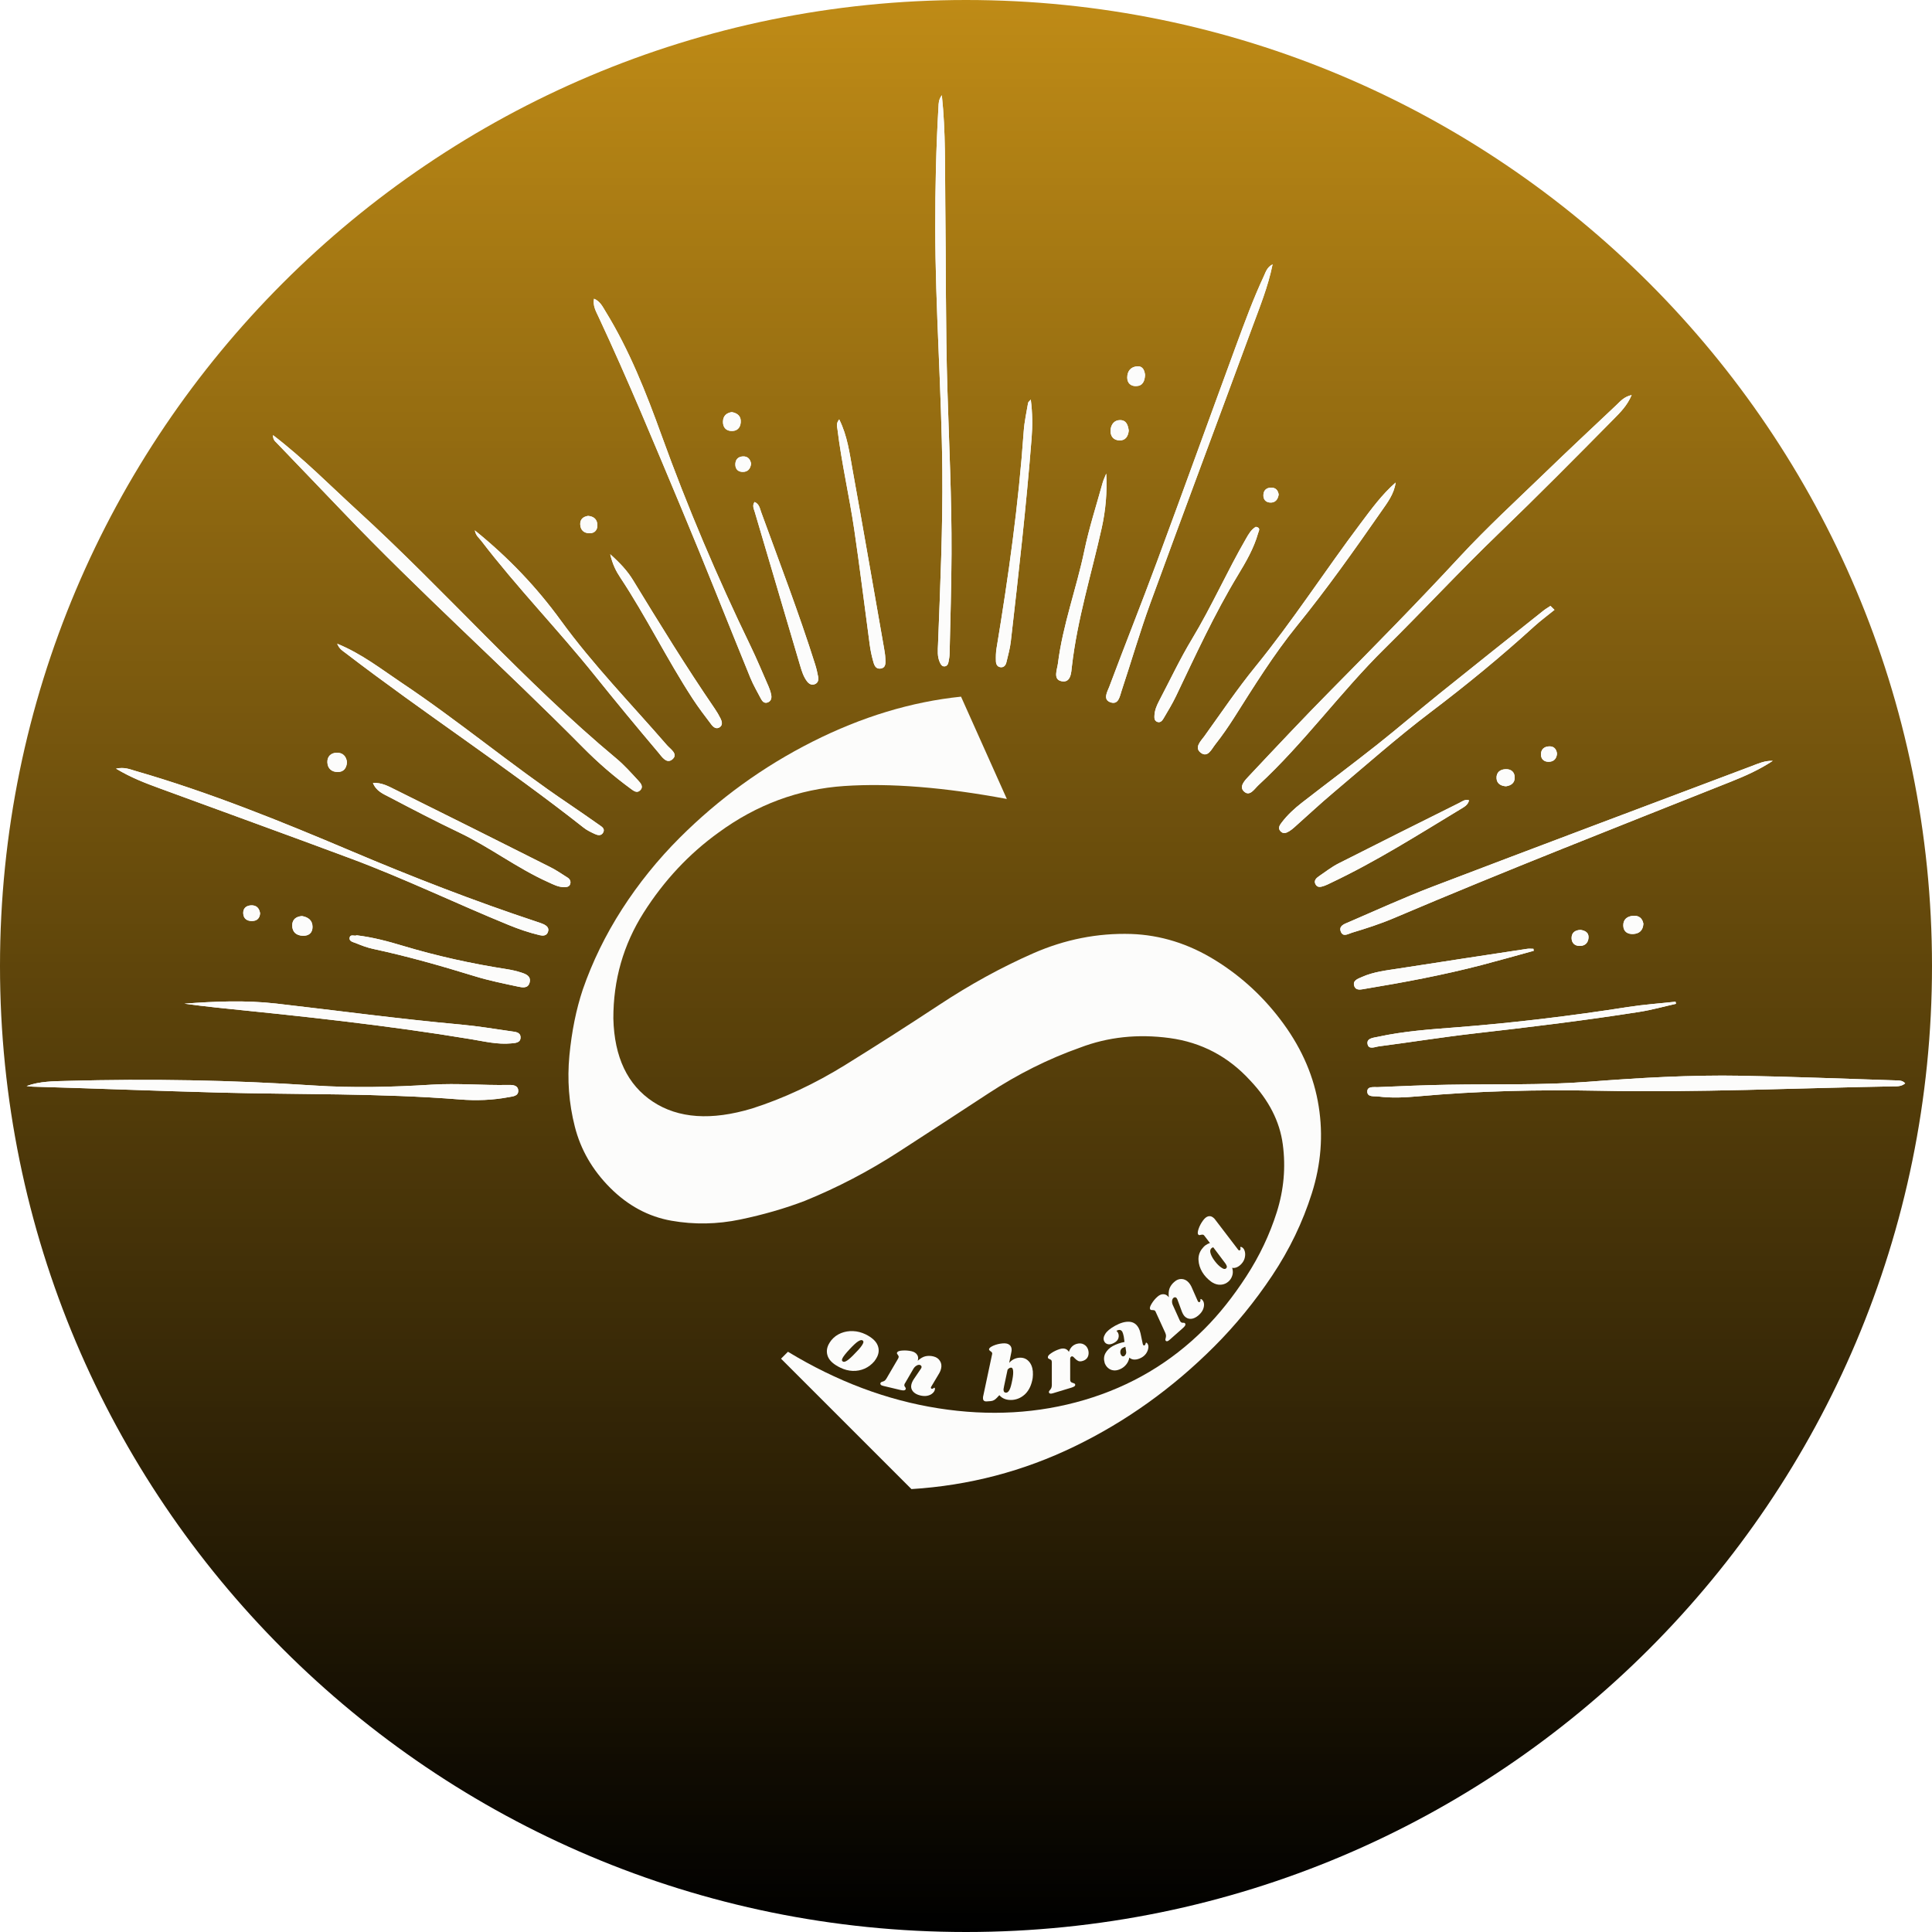 <svg xmlns="http://www.w3.org/2000/svg" xmlns:xlink="http://www.w3.org/1999/xlink" width="500" viewBox="0 0 375 375" height="500" preserveAspectRatio="xMidYMid meet"><defs><clipPath id="04aadcfd98"><path d="M 187.5 0 C 83.945 0 0 83.945 0 187.5 C 0 291.055 83.945 375 187.5 375 C 291.055 375 375 291.055 375 187.5 C 375 83.945 291.055 0 187.5 0 Z M 187.5 0 "></path></clipPath><clipPath id="43543443ad"><path d="M 187.5 0 C 83.945 0 0 83.945 0 187.5 C 0 291.055 83.945 375 187.5 375 C 291.055 375 375 291.055 375 187.5 C 375 83.945 291.055 0 187.5 0 Z M 187.5 0 "></path></clipPath><linearGradient x1="128" gradientTransform="matrix(1.465,0,0,1.465,0,0)" y1="256" x2="128" gradientUnits="userSpaceOnUse" y2="0" id="39cb42309a"><stop style="stop-color:#000000;stop-opacity:1;" offset="0"></stop><stop style="stop-color:#010100;stop-opacity:1;" offset="0.004"></stop><stop style="stop-color:#010100;stop-opacity:1;" offset="0.008"></stop><stop style="stop-color:#020200;stop-opacity:1;" offset="0.012"></stop><stop style="stop-color:#030200;stop-opacity:1;" offset="0.016"></stop><stop style="stop-color:#040300;stop-opacity:1;" offset="0.02"></stop><stop style="stop-color:#040301;stop-opacity:1;" offset="0.023"></stop><stop style="stop-color:#050401;stop-opacity:1;" offset="0.027"></stop><stop style="stop-color:#060401;stop-opacity:1;" offset="0.031"></stop><stop style="stop-color:#070501;stop-opacity:1;" offset="0.035"></stop><stop style="stop-color:#070501;stop-opacity:1;" offset="0.039"></stop><stop style="stop-color:#080601;stop-opacity:1;" offset="0.043"></stop><stop style="stop-color:#090701;stop-opacity:1;" offset="0.047"></stop><stop style="stop-color:#0a0701;stop-opacity:1;" offset="0.051"></stop><stop style="stop-color:#0a0801;stop-opacity:1;" offset="0.055"></stop><stop style="stop-color:#0b0801;stop-opacity:1;" offset="0.059"></stop><stop style="stop-color:#0c0901;stop-opacity:1;" offset="0.062"></stop><stop style="stop-color:#0d0901;stop-opacity:1;" offset="0.066"></stop><stop style="stop-color:#0d0a02;stop-opacity:1;" offset="0.07"></stop><stop style="stop-color:#0e0a02;stop-opacity:1;" offset="0.074"></stop><stop style="stop-color:#0f0b02;stop-opacity:1;" offset="0.078"></stop><stop style="stop-color:#100b02;stop-opacity:1;" offset="0.082"></stop><stop style="stop-color:#100c02;stop-opacity:1;" offset="0.086"></stop><stop style="stop-color:#110c02;stop-opacity:1;" offset="0.09"></stop><stop style="stop-color:#120d02;stop-opacity:1;" offset="0.094"></stop><stop style="stop-color:#130e02;stop-opacity:1;" offset="0.098"></stop><stop style="stop-color:#130e02;stop-opacity:1;" offset="0.102"></stop><stop style="stop-color:#140f02;stop-opacity:1;" offset="0.105"></stop><stop style="stop-color:#150f02;stop-opacity:1;" offset="0.109"></stop><stop style="stop-color:#161002;stop-opacity:1;" offset="0.113"></stop><stop style="stop-color:#161003;stop-opacity:1;" offset="0.117"></stop><stop style="stop-color:#171103;stop-opacity:1;" offset="0.121"></stop><stop style="stop-color:#181103;stop-opacity:1;" offset="0.125"></stop><stop style="stop-color:#191203;stop-opacity:1;" offset="0.129"></stop><stop style="stop-color:#191203;stop-opacity:1;" offset="0.133"></stop><stop style="stop-color:#1a1303;stop-opacity:1;" offset="0.137"></stop><stop style="stop-color:#1b1403;stop-opacity:1;" offset="0.141"></stop><stop style="stop-color:#1c1403;stop-opacity:1;" offset="0.145"></stop><stop style="stop-color:#1c1503;stop-opacity:1;" offset="0.148"></stop><stop style="stop-color:#1d1503;stop-opacity:1;" offset="0.152"></stop><stop style="stop-color:#1e1603;stop-opacity:1;" offset="0.156"></stop><stop style="stop-color:#1f1604;stop-opacity:1;" offset="0.16"></stop><stop style="stop-color:#1f1704;stop-opacity:1;" offset="0.164"></stop><stop style="stop-color:#201704;stop-opacity:1;" offset="0.168"></stop><stop style="stop-color:#211804;stop-opacity:1;" offset="0.172"></stop><stop style="stop-color:#221804;stop-opacity:1;" offset="0.176"></stop><stop style="stop-color:#221904;stop-opacity:1;" offset="0.18"></stop><stop style="stop-color:#231a04;stop-opacity:1;" offset="0.184"></stop><stop style="stop-color:#241a04;stop-opacity:1;" offset="0.188"></stop><stop style="stop-color:#251b04;stop-opacity:1;" offset="0.191"></stop><stop style="stop-color:#251b04;stop-opacity:1;" offset="0.195"></stop><stop style="stop-color:#261c04;stop-opacity:1;" offset="0.199"></stop><stop style="stop-color:#271c04;stop-opacity:1;" offset="0.203"></stop><stop style="stop-color:#281d05;stop-opacity:1;" offset="0.207"></stop><stop style="stop-color:#281d05;stop-opacity:1;" offset="0.211"></stop><stop style="stop-color:#291e05;stop-opacity:1;" offset="0.215"></stop><stop style="stop-color:#2a1e05;stop-opacity:1;" offset="0.219"></stop><stop style="stop-color:#2b1f05;stop-opacity:1;" offset="0.223"></stop><stop style="stop-color:#2b1f05;stop-opacity:1;" offset="0.227"></stop><stop style="stop-color:#2c2005;stop-opacity:1;" offset="0.23"></stop><stop style="stop-color:#2d2105;stop-opacity:1;" offset="0.234"></stop><stop style="stop-color:#2e2105;stop-opacity:1;" offset="0.238"></stop><stop style="stop-color:#2e2205;stop-opacity:1;" offset="0.242"></stop><stop style="stop-color:#2f2205;stop-opacity:1;" offset="0.246"></stop><stop style="stop-color:#302305;stop-opacity:1;" offset="0.25"></stop><stop style="stop-color:#302306;stop-opacity:1;" offset="0.254"></stop><stop style="stop-color:#312406;stop-opacity:1;" offset="0.258"></stop><stop style="stop-color:#322406;stop-opacity:1;" offset="0.262"></stop><stop style="stop-color:#332506;stop-opacity:1;" offset="0.266"></stop><stop style="stop-color:#332506;stop-opacity:1;" offset="0.27"></stop><stop style="stop-color:#342606;stop-opacity:1;" offset="0.273"></stop><stop style="stop-color:#352706;stop-opacity:1;" offset="0.277"></stop><stop style="stop-color:#362706;stop-opacity:1;" offset="0.281"></stop><stop style="stop-color:#362806;stop-opacity:1;" offset="0.285"></stop><stop style="stop-color:#372806;stop-opacity:1;" offset="0.289"></stop><stop style="stop-color:#382906;stop-opacity:1;" offset="0.293"></stop><stop style="stop-color:#392907;stop-opacity:1;" offset="0.297"></stop><stop style="stop-color:#392a07;stop-opacity:1;" offset="0.301"></stop><stop style="stop-color:#3a2a07;stop-opacity:1;" offset="0.305"></stop><stop style="stop-color:#3b2b07;stop-opacity:1;" offset="0.309"></stop><stop style="stop-color:#3c2b07;stop-opacity:1;" offset="0.312"></stop><stop style="stop-color:#3c2c07;stop-opacity:1;" offset="0.316"></stop><stop style="stop-color:#3d2d07;stop-opacity:1;" offset="0.32"></stop><stop style="stop-color:#3e2d07;stop-opacity:1;" offset="0.324"></stop><stop style="stop-color:#3f2e07;stop-opacity:1;" offset="0.328"></stop><stop style="stop-color:#3f2e07;stop-opacity:1;" offset="0.332"></stop><stop style="stop-color:#402f07;stop-opacity:1;" offset="0.336"></stop><stop style="stop-color:#412f07;stop-opacity:1;" offset="0.34"></stop><stop style="stop-color:#423008;stop-opacity:1;" offset="0.344"></stop><stop style="stop-color:#423008;stop-opacity:1;" offset="0.348"></stop><stop style="stop-color:#433108;stop-opacity:1;" offset="0.352"></stop><stop style="stop-color:#443108;stop-opacity:1;" offset="0.355"></stop><stop style="stop-color:#453208;stop-opacity:1;" offset="0.359"></stop><stop style="stop-color:#453208;stop-opacity:1;" offset="0.363"></stop><stop style="stop-color:#463308;stop-opacity:1;" offset="0.367"></stop><stop style="stop-color:#473408;stop-opacity:1;" offset="0.371"></stop><stop style="stop-color:#483408;stop-opacity:1;" offset="0.375"></stop><stop style="stop-color:#483508;stop-opacity:1;" offset="0.379"></stop><stop style="stop-color:#493508;stop-opacity:1;" offset="0.383"></stop><stop style="stop-color:#4a3609;stop-opacity:1;" offset="0.387"></stop><stop style="stop-color:#4b3609;stop-opacity:1;" offset="0.391"></stop><stop style="stop-color:#4b3709;stop-opacity:1;" offset="0.395"></stop><stop style="stop-color:#4c3709;stop-opacity:1;" offset="0.398"></stop><stop style="stop-color:#4d3809;stop-opacity:1;" offset="0.402"></stop><stop style="stop-color:#4e3809;stop-opacity:1;" offset="0.406"></stop><stop style="stop-color:#4e3909;stop-opacity:1;" offset="0.41"></stop><stop style="stop-color:#4f3a09;stop-opacity:1;" offset="0.414"></stop><stop style="stop-color:#503a09;stop-opacity:1;" offset="0.418"></stop><stop style="stop-color:#513b09;stop-opacity:1;" offset="0.422"></stop><stop style="stop-color:#513b09;stop-opacity:1;" offset="0.426"></stop><stop style="stop-color:#523c09;stop-opacity:1;" offset="0.43"></stop><stop style="stop-color:#533c0a;stop-opacity:1;" offset="0.434"></stop><stop style="stop-color:#543d0a;stop-opacity:1;" offset="0.438"></stop><stop style="stop-color:#543d0a;stop-opacity:1;" offset="0.441"></stop><stop style="stop-color:#553e0a;stop-opacity:1;" offset="0.445"></stop><stop style="stop-color:#563e0a;stop-opacity:1;" offset="0.449"></stop><stop style="stop-color:#573f0a;stop-opacity:1;" offset="0.453"></stop><stop style="stop-color:#57400a;stop-opacity:1;" offset="0.457"></stop><stop style="stop-color:#58400a;stop-opacity:1;" offset="0.461"></stop><stop style="stop-color:#59410a;stop-opacity:1;" offset="0.465"></stop><stop style="stop-color:#5a410a;stop-opacity:1;" offset="0.469"></stop><stop style="stop-color:#5a420a;stop-opacity:1;" offset="0.473"></stop><stop style="stop-color:#5b420a;stop-opacity:1;" offset="0.477"></stop><stop style="stop-color:#5c430b;stop-opacity:1;" offset="0.48"></stop><stop style="stop-color:#5d430b;stop-opacity:1;" offset="0.484"></stop><stop style="stop-color:#5d440b;stop-opacity:1;" offset="0.488"></stop><stop style="stop-color:#5e440b;stop-opacity:1;" offset="0.492"></stop><stop style="stop-color:#5f450b;stop-opacity:1;" offset="0.496"></stop><stop style="stop-color:#5f450b;stop-opacity:1;" offset="0.5"></stop><stop style="stop-color:#60460b;stop-opacity:1;" offset="0.504"></stop><stop style="stop-color:#61470b;stop-opacity:1;" offset="0.508"></stop><stop style="stop-color:#62470b;stop-opacity:1;" offset="0.512"></stop><stop style="stop-color:#62480b;stop-opacity:1;" offset="0.516"></stop><stop style="stop-color:#63480b;stop-opacity:1;" offset="0.52"></stop><stop style="stop-color:#64490c;stop-opacity:1;" offset="0.523"></stop><stop style="stop-color:#65490c;stop-opacity:1;" offset="0.527"></stop><stop style="stop-color:#654a0c;stop-opacity:1;" offset="0.531"></stop><stop style="stop-color:#664a0c;stop-opacity:1;" offset="0.535"></stop><stop style="stop-color:#674b0c;stop-opacity:1;" offset="0.539"></stop><stop style="stop-color:#684b0c;stop-opacity:1;" offset="0.543"></stop><stop style="stop-color:#684c0c;stop-opacity:1;" offset="0.547"></stop><stop style="stop-color:#694d0c;stop-opacity:1;" offset="0.551"></stop><stop style="stop-color:#6a4d0c;stop-opacity:1;" offset="0.555"></stop><stop style="stop-color:#6b4e0c;stop-opacity:1;" offset="0.559"></stop><stop style="stop-color:#6b4e0c;stop-opacity:1;" offset="0.562"></stop><stop style="stop-color:#6c4f0c;stop-opacity:1;" offset="0.566"></stop><stop style="stop-color:#6d4f0d;stop-opacity:1;" offset="0.57"></stop><stop style="stop-color:#6e500d;stop-opacity:1;" offset="0.574"></stop><stop style="stop-color:#6e500d;stop-opacity:1;" offset="0.578"></stop><stop style="stop-color:#6f510d;stop-opacity:1;" offset="0.582"></stop><stop style="stop-color:#70510d;stop-opacity:1;" offset="0.586"></stop><stop style="stop-color:#71520d;stop-opacity:1;" offset="0.59"></stop><stop style="stop-color:#71530d;stop-opacity:1;" offset="0.594"></stop><stop style="stop-color:#72530d;stop-opacity:1;" offset="0.598"></stop><stop style="stop-color:#73540d;stop-opacity:1;" offset="0.602"></stop><stop style="stop-color:#74540d;stop-opacity:1;" offset="0.605"></stop><stop style="stop-color:#74550d;stop-opacity:1;" offset="0.609"></stop><stop style="stop-color:#75550d;stop-opacity:1;" offset="0.613"></stop><stop style="stop-color:#76560e;stop-opacity:1;" offset="0.617"></stop><stop style="stop-color:#77560e;stop-opacity:1;" offset="0.621"></stop><stop style="stop-color:#77570e;stop-opacity:1;" offset="0.625"></stop><stop style="stop-color:#78570e;stop-opacity:1;" offset="0.629"></stop><stop style="stop-color:#79580e;stop-opacity:1;" offset="0.633"></stop><stop style="stop-color:#7a590e;stop-opacity:1;" offset="0.637"></stop><stop style="stop-color:#7a590e;stop-opacity:1;" offset="0.641"></stop><stop style="stop-color:#7b5a0e;stop-opacity:1;" offset="0.645"></stop><stop style="stop-color:#7c5a0e;stop-opacity:1;" offset="0.648"></stop><stop style="stop-color:#7d5b0e;stop-opacity:1;" offset="0.652"></stop><stop style="stop-color:#7d5b0e;stop-opacity:1;" offset="0.656"></stop><stop style="stop-color:#7e5c0f;stop-opacity:1;" offset="0.66"></stop><stop style="stop-color:#7f5c0f;stop-opacity:1;" offset="0.664"></stop><stop style="stop-color:#805d0f;stop-opacity:1;" offset="0.668"></stop><stop style="stop-color:#805d0f;stop-opacity:1;" offset="0.672"></stop><stop style="stop-color:#815e0f;stop-opacity:1;" offset="0.676"></stop><stop style="stop-color:#825e0f;stop-opacity:1;" offset="0.68"></stop><stop style="stop-color:#835f0f;stop-opacity:1;" offset="0.684"></stop><stop style="stop-color:#83600f;stop-opacity:1;" offset="0.688"></stop><stop style="stop-color:#84600f;stop-opacity:1;" offset="0.691"></stop><stop style="stop-color:#85610f;stop-opacity:1;" offset="0.695"></stop><stop style="stop-color:#86610f;stop-opacity:1;" offset="0.699"></stop><stop style="stop-color:#86620f;stop-opacity:1;" offset="0.703"></stop><stop style="stop-color:#876210;stop-opacity:1;" offset="0.707"></stop><stop style="stop-color:#886310;stop-opacity:1;" offset="0.711"></stop><stop style="stop-color:#896310;stop-opacity:1;" offset="0.715"></stop><stop style="stop-color:#896410;stop-opacity:1;" offset="0.719"></stop><stop style="stop-color:#8a6410;stop-opacity:1;" offset="0.723"></stop><stop style="stop-color:#8b6510;stop-opacity:1;" offset="0.727"></stop><stop style="stop-color:#8c6610;stop-opacity:1;" offset="0.73"></stop><stop style="stop-color:#8c6610;stop-opacity:1;" offset="0.734"></stop><stop style="stop-color:#8d6710;stop-opacity:1;" offset="0.738"></stop><stop style="stop-color:#8e6710;stop-opacity:1;" offset="0.742"></stop><stop style="stop-color:#8e6810;stop-opacity:1;" offset="0.746"></stop><stop style="stop-color:#8f6811;stop-opacity:1;" offset="0.75"></stop><stop style="stop-color:#906911;stop-opacity:1;" offset="0.754"></stop><stop style="stop-color:#916911;stop-opacity:1;" offset="0.758"></stop><stop style="stop-color:#916a11;stop-opacity:1;" offset="0.762"></stop><stop style="stop-color:#926a11;stop-opacity:1;" offset="0.766"></stop><stop style="stop-color:#936b11;stop-opacity:1;" offset="0.77"></stop><stop style="stop-color:#946c11;stop-opacity:1;" offset="0.773"></stop><stop style="stop-color:#946c11;stop-opacity:1;" offset="0.777"></stop><stop style="stop-color:#956d11;stop-opacity:1;" offset="0.781"></stop><stop style="stop-color:#966d11;stop-opacity:1;" offset="0.785"></stop><stop style="stop-color:#976e11;stop-opacity:1;" offset="0.789"></stop><stop style="stop-color:#976e11;stop-opacity:1;" offset="0.793"></stop><stop style="stop-color:#986f12;stop-opacity:1;" offset="0.797"></stop><stop style="stop-color:#996f12;stop-opacity:1;" offset="0.801"></stop><stop style="stop-color:#9a7012;stop-opacity:1;" offset="0.805"></stop><stop style="stop-color:#9a7012;stop-opacity:1;" offset="0.809"></stop><stop style="stop-color:#9b7112;stop-opacity:1;" offset="0.812"></stop><stop style="stop-color:#9c7112;stop-opacity:1;" offset="0.816"></stop><stop style="stop-color:#9d7212;stop-opacity:1;" offset="0.82"></stop><stop style="stop-color:#9d7312;stop-opacity:1;" offset="0.824"></stop><stop style="stop-color:#9e7312;stop-opacity:1;" offset="0.828"></stop><stop style="stop-color:#9f7412;stop-opacity:1;" offset="0.832"></stop><stop style="stop-color:#a07412;stop-opacity:1;" offset="0.836"></stop><stop style="stop-color:#a07512;stop-opacity:1;" offset="0.84"></stop><stop style="stop-color:#a17513;stop-opacity:1;" offset="0.844"></stop><stop style="stop-color:#a27613;stop-opacity:1;" offset="0.848"></stop><stop style="stop-color:#a37613;stop-opacity:1;" offset="0.852"></stop><stop style="stop-color:#a37713;stop-opacity:1;" offset="0.855"></stop><stop style="stop-color:#a47713;stop-opacity:1;" offset="0.859"></stop><stop style="stop-color:#a57813;stop-opacity:1;" offset="0.863"></stop><stop style="stop-color:#a67913;stop-opacity:1;" offset="0.867"></stop><stop style="stop-color:#a67913;stop-opacity:1;" offset="0.871"></stop><stop style="stop-color:#a77a13;stop-opacity:1;" offset="0.875"></stop><stop style="stop-color:#a87a13;stop-opacity:1;" offset="0.879"></stop><stop style="stop-color:#a97b13;stop-opacity:1;" offset="0.883"></stop><stop style="stop-color:#a97b14;stop-opacity:1;" offset="0.887"></stop><stop style="stop-color:#aa7c14;stop-opacity:1;" offset="0.891"></stop><stop style="stop-color:#ab7c14;stop-opacity:1;" offset="0.895"></stop><stop style="stop-color:#ac7d14;stop-opacity:1;" offset="0.898"></stop><stop style="stop-color:#ac7d14;stop-opacity:1;" offset="0.902"></stop><stop style="stop-color:#ad7e14;stop-opacity:1;" offset="0.906"></stop><stop style="stop-color:#ae7f14;stop-opacity:1;" offset="0.91"></stop><stop style="stop-color:#af7f14;stop-opacity:1;" offset="0.914"></stop><stop style="stop-color:#af8014;stop-opacity:1;" offset="0.918"></stop><stop style="stop-color:#b08014;stop-opacity:1;" offset="0.922"></stop><stop style="stop-color:#b18114;stop-opacity:1;" offset="0.926"></stop><stop style="stop-color:#b28114;stop-opacity:1;" offset="0.93"></stop><stop style="stop-color:#b28215;stop-opacity:1;" offset="0.934"></stop><stop style="stop-color:#b38215;stop-opacity:1;" offset="0.938"></stop><stop style="stop-color:#b48315;stop-opacity:1;" offset="0.941"></stop><stop style="stop-color:#b58315;stop-opacity:1;" offset="0.945"></stop><stop style="stop-color:#b58415;stop-opacity:1;" offset="0.949"></stop><stop style="stop-color:#b68415;stop-opacity:1;" offset="0.953"></stop><stop style="stop-color:#b78515;stop-opacity:1;" offset="0.957"></stop><stop style="stop-color:#b88615;stop-opacity:1;" offset="0.961"></stop><stop style="stop-color:#b88615;stop-opacity:1;" offset="0.965"></stop><stop style="stop-color:#b98715;stop-opacity:1;" offset="0.969"></stop><stop style="stop-color:#ba8715;stop-opacity:1;" offset="0.973"></stop><stop style="stop-color:#bb8815;stop-opacity:1;" offset="0.977"></stop><stop style="stop-color:#bb8816;stop-opacity:1;" offset="0.98"></stop><stop style="stop-color:#bc8916;stop-opacity:1;" offset="0.984"></stop><stop style="stop-color:#bd8916;stop-opacity:1;" offset="0.988"></stop><stop style="stop-color:#bd8a16;stop-opacity:1;" offset="0.992"></stop><stop style="stop-color:#be8a16;stop-opacity:1;" offset="0.996"></stop><stop style="stop-color:#bf8b16;stop-opacity:1;" offset="1"></stop></linearGradient><clipPath id="1bbe9b8dc0"><rect x="0" width="375" y="0" height="375"></rect></clipPath><clipPath id="75f2159254"><path d="M 5 18.48 L 370 18.48 L 370 213.48 L 5 213.48 Z M 5 18.48 "></path></clipPath><clipPath id="be595aac12"><rect x="0" width="236" y="0" height="236"></rect></clipPath><clipPath id="6c2f2e3cac"><rect x="0" width="102" y="0" height="61"></rect></clipPath></defs><g id="d347512549"><g clip-rule="nonzero" clip-path="url(#04aadcfd98)"><g transform="matrix(1,0,0,1,0,0)"><g clip-path="url(#1bbe9b8dc0)"><g clip-rule="nonzero" clip-path="url(#43543443ad)"><rect x="0" width="375" height="375" y="0" style="fill:url(#39cb42309a);stroke:none;"></rect></g></g></g></g><g clip-rule="nonzero" clip-path="url(#75f2159254)"><path style=" stroke:none;fill-rule:nonzero;fill:#fcfcfb;fill-opacity:1;" d="M 316.703 76.676 C 315.84 78.719 314.512 80.035 313.234 81.328 C 305.887 88.77 298.535 96.203 291 103.457 C 283.418 110.75 276.266 118.488 268.773 125.875 C 260.191 134.34 253.141 144.207 244.27 152.395 C 243.469 153.137 242.586 154.684 241.457 153.625 C 240.418 152.656 241.672 151.422 242.414 150.633 C 247.691 145.02 252.965 139.395 258.383 133.918 C 266.805 125.406 275.188 116.875 283.324 108.086 C 288.598 102.391 294.34 97.121 299.926 91.719 C 304.473 87.32 309.098 83 313.703 78.656 C 314.492 77.914 315.191 77.016 316.703 76.676 Z M 53.711 85.977 C 57.902 90.355 62.113 94.711 66.297 99.094 C 81.422 114.945 97.781 129.539 113.184 145.109 C 116.031 147.992 119.113 150.664 122.395 153.07 C 122.93 153.461 123.598 154.039 124.238 153.418 C 125 152.684 124.316 151.969 123.84 151.453 C 122.484 149.988 121.145 148.48 119.621 147.211 C 101.75 132.328 86.496 114.715 69.359 99.066 C 64.027 94.199 58.969 89.031 52.992 84.457 C 52.969 85.367 53.398 85.652 53.711 85.977 Z M 368.164 209.707 C 358.121 209.395 348.082 208.984 338.039 208.801 C 328.125 208.621 318.227 209.203 308.34 209.965 C 299.273 210.664 290.176 210.383 281.094 210.543 C 276.551 210.621 272.012 210.812 267.473 211.008 C 266.711 211.039 265.441 210.805 265.391 211.789 C 265.324 213.027 266.742 212.727 267.496 212.824 C 270.094 213.164 272.723 213.023 275.328 212.789 C 286.992 211.738 298.672 211.48 310.387 211.711 C 329.387 212.09 348.375 211.203 367.367 210.863 C 368.176 210.852 369.031 210.93 369.797 210.277 C 369.273 209.707 368.707 209.727 368.164 209.707 Z M 182.156 20.723 C 181.699 28.562 181.52 36.406 181.531 44.258 C 181.551 59.953 182.758 75.613 182.902 91.309 C 183.004 102.535 182.504 113.742 182.074 124.957 C 182.027 126.188 181.883 127.441 182.445 128.617 C 182.629 129.004 182.844 129.371 183.328 129.344 C 183.82 129.312 184.02 128.914 184.102 128.504 C 184.215 127.969 184.305 127.418 184.316 126.871 C 184.457 120.406 184.664 113.941 184.691 107.477 C 184.738 96.805 184.211 86.145 183.887 75.48 C 183.523 63.516 183.633 51.539 183.48 39.57 C 183.395 32.625 183.578 25.668 182.812 18.48 C 182.172 19.348 182.195 20.043 182.156 20.723 Z M 339.891 148.734 C 319.285 156.5 298.668 164.234 278.094 172.086 C 272.566 174.195 267.18 176.664 261.742 179.004 C 260.965 179.336 259.801 179.691 260.254 180.84 C 260.688 181.945 261.684 181.258 262.414 181.039 C 265.18 180.207 267.93 179.324 270.598 178.188 C 292.258 168.977 314.18 160.402 336.043 151.695 C 338.832 150.586 341.57 149.352 344.086 147.684 C 342.535 147.609 341.227 148.23 339.891 148.734 Z M 6.332 210.918 C 18.371 211.258 30.41 211.746 42.445 212.066 C 58.059 212.484 73.691 212.164 89.285 213.406 C 92.445 213.66 95.625 213.547 98.754 212.953 C 99.516 212.805 100.633 212.777 100.59 211.684 C 100.547 210.594 99.434 210.57 98.668 210.586 C 93.711 210.688 88.762 210.219 83.805 210.531 C 76.172 211.008 68.516 211.191 60.898 210.691 C 44.945 209.637 28.988 209.359 13.016 209.801 C 10.398 209.871 7.727 209.859 5.164 210.797 C 5.551 210.84 5.941 210.906 6.332 210.918 Z M 116.188 61.527 C 121.93 73.812 127.098 86.348 132.336 98.852 C 136.883 109.703 141.188 120.656 145.637 131.547 C 146.207 132.945 146.977 134.262 147.68 135.598 C 147.941 136.098 148.32 136.578 148.973 136.355 C 149.68 136.113 149.82 135.484 149.684 134.828 C 149.574 134.293 149.402 133.762 149.184 133.262 C 148.023 130.613 146.918 127.941 145.66 125.34 C 139.207 112.016 133.434 98.41 128.398 84.48 C 125.406 76.195 122.176 67.992 117.531 60.441 C 116.969 59.527 116.5 58.492 115.297 57.977 C 115.031 59.359 115.684 60.445 116.188 61.527 Z M 31.027 153.031 C 43.426 157.594 55.855 162.074 68.23 166.695 C 78.551 170.547 88.48 175.348 98.672 179.516 C 100.652 180.328 102.664 181.023 104.742 181.516 C 105.371 181.664 106.055 181.66 106.336 180.949 C 106.668 180.121 106.113 179.668 105.438 179.363 C 105.062 179.191 104.664 179.066 104.273 178.938 C 92.051 174.891 80.07 170.23 68.211 165.207 C 54.461 159.383 40.621 153.766 26.242 149.621 C 25.195 149.32 24.176 148.844 22.516 149.191 C 25.512 150.988 28.27 152.02 31.027 153.031 Z M 245.324 53.566 C 243.285 57.934 241.625 62.457 239.961 66.977 C 234.809 80.984 229.754 95.031 224.566 109.023 C 221.555 117.152 218.336 125.199 215.301 133.316 C 214.945 134.254 213.969 135.824 215.605 136.34 C 217.129 136.82 217.355 135.117 217.703 134.082 C 219.594 128.402 221.25 122.641 223.301 117.023 C 229.809 99.191 236.484 81.414 243.039 63.598 C 244.5 59.621 246.125 55.68 247.012 51.305 C 245.918 51.883 245.691 52.777 245.324 53.566 Z M 264.078 101.609 C 257.168 110.793 250.938 120.477 243.672 129.398 C 240.148 133.73 237.031 138.355 233.777 142.883 C 233.121 143.793 231.742 145.078 233.043 146.09 C 234.43 147.164 235.168 145.402 235.863 144.523 C 237.18 142.852 238.402 141.09 239.543 139.293 C 243.414 133.188 247.227 127.027 251.785 121.41 C 257.562 114.293 262.848 106.824 268.074 99.312 C 269.266 97.598 270.598 95.902 270.895 93.656 C 268.219 95.988 266.172 98.828 264.078 101.609 Z M 41.941 195.559 C 58.492 197.234 75.035 198.984 91.457 201.715 C 94.016 202.141 96.594 202.773 99.227 202.52 C 99.973 202.449 101.098 202.445 101.035 201.285 C 100.988 200.328 100.008 200.289 99.285 200.184 C 96.02 199.715 92.758 199.168 89.473 198.867 C 77.492 197.785 65.57 196.16 53.621 194.793 C 47.664 194.113 41.727 194.359 35.785 194.809 C 37.855 195.082 39.898 195.352 41.941 195.559 Z M 300.945 117.605 C 300.492 117.906 300.016 118.18 299.59 118.516 C 292.859 123.879 286.117 129.227 279.414 134.625 C 275.34 137.906 271.371 141.32 267.27 144.566 C 262.461 148.371 257.547 152.035 252.711 155.793 C 251.242 156.934 249.867 158.199 248.742 159.695 C 248.355 160.207 247.996 160.762 248.555 161.355 C 249.094 161.926 249.699 161.668 250.246 161.336 C 250.598 161.121 250.922 160.859 251.227 160.586 C 253.75 158.344 256.211 156.035 258.793 153.863 C 265.059 148.586 271.203 143.137 277.727 138.195 C 284.656 132.949 291.348 127.453 297.766 121.609 C 299.023 120.465 300.402 119.453 301.727 118.375 C 301.465 118.121 301.207 117.863 300.945 117.605 Z M 67.062 126.742 C 82.23 138.375 98.273 148.816 113.293 160.656 C 113.93 161.16 114.691 161.523 115.434 161.867 C 116.004 162.133 116.699 162.297 117.074 161.594 C 117.473 160.852 116.836 160.484 116.328 160.129 C 114.352 158.754 112.387 157.363 110.391 156.02 C 99.32 148.562 89.078 139.961 77.98 132.543 C 74.008 129.887 70.23 126.898 65.449 124.941 C 65.887 126.012 66.531 126.332 67.062 126.742 Z M 93.383 104.93 C 100.32 114.004 108.301 122.203 115.445 131.105 C 119.492 136.148 123.613 141.133 127.785 146.066 C 128.445 146.848 129.41 148.422 130.574 147.328 C 131.648 146.316 130.113 145.395 129.465 144.648 C 122.527 136.641 115.102 129.031 108.871 120.457 C 104.133 113.938 98.691 108.223 92.16 102.941 C 92.375 104.027 92.984 104.406 93.383 104.93 Z M 199.551 78.199 C 199.246 80.031 198.832 81.855 198.703 83.699 C 197.715 97.848 195.746 111.867 193.426 125.848 C 193.289 126.656 193.281 127.492 193.305 128.312 C 193.316 128.875 193.539 129.438 194.215 129.508 C 194.887 129.578 195.215 129.09 195.348 128.531 C 195.664 127.191 196.047 125.859 196.199 124.5 C 197.703 111.383 199.195 98.262 200.23 85.098 C 200.422 82.68 200.418 80.242 200.074 77.555 C 199.766 77.926 199.574 78.051 199.551 78.199 Z M 162.547 83.293 C 163.34 89.848 164.848 96.281 165.809 102.805 C 166.902 110.215 167.801 117.652 168.805 125.074 C 168.945 126.094 169.141 127.113 169.414 128.102 C 169.629 128.867 169.812 129.898 170.902 129.766 C 172.035 129.625 171.871 128.594 171.844 127.789 C 171.824 127.109 171.699 126.426 171.582 125.75 C 169.562 114.246 167.574 102.738 165.492 91.242 C 164.898 87.98 164.5 84.633 162.891 81.402 C 162.238 82.223 162.484 82.77 162.547 83.293 Z M 75.672 154.766 C 80.113 157.102 84.566 159.418 89.094 161.578 C 95.062 164.426 100.34 168.496 106.379 171.211 C 107.379 171.664 108.355 172.203 109.5 172.191 C 109.984 172.184 110.508 172.152 110.68 171.578 C 110.836 171.059 110.605 170.621 110.164 170.34 C 109.059 169.645 107.98 168.895 106.816 168.312 C 96.809 163.277 86.793 158.258 76.754 153.289 C 75.445 152.645 74.105 151.867 72.387 151.965 C 73.027 153.594 74.453 154.125 75.672 154.766 Z M 214.008 93.746 C 212.797 98.117 211.395 102.453 210.469 106.891 C 208.938 114.23 206.277 121.309 205.344 128.777 C 205.195 129.969 204.363 131.836 205.98 132.211 C 207.883 132.648 207.922 130.508 208.059 129.312 C 209.109 120.176 211.852 111.418 213.84 102.492 C 214.602 99.051 214.918 95.543 214.723 91.922 C 214.48 92.531 214.18 93.121 214.008 93.746 Z M 325.223 194.43 C 322.156 194.766 319.066 194.977 316.023 195.453 C 304.934 197.191 293.809 198.539 282.617 199.406 C 277.543 199.797 272.453 200.156 267.461 201.242 C 266.629 201.426 265.293 201.496 265.426 202.555 C 265.586 203.836 266.891 203.191 267.66 203.094 C 273.871 202.289 280.055 201.293 286.277 200.582 C 296.941 199.367 307.594 198.078 318.195 196.41 C 320.59 196.035 322.938 195.371 325.309 194.84 C 325.281 194.703 325.254 194.566 325.223 194.43 Z M 241.836 104.578 C 238.152 110.945 235.188 117.695 231.379 124.008 C 229.039 127.887 227.102 132.008 224.992 136.027 C 224.547 136.883 224.156 137.77 224.086 138.75 C 224.051 139.297 224.004 139.918 224.672 140.133 C 225.238 140.316 225.594 139.875 225.832 139.469 C 226.668 138.047 227.535 136.637 228.246 135.152 C 232.043 127.215 235.699 119.211 240.266 111.66 C 241.82 109.09 243.367 106.453 244.195 103.504 C 244.32 103.055 244.781 102.43 243.758 102.254 C 242.844 102.777 242.348 103.691 241.836 104.578 Z M 146.5 99.375 C 149.43 109.324 152.363 119.273 155.312 129.215 C 155.625 130.262 155.949 131.324 156.621 132.223 C 157.027 132.766 157.566 133.074 158.23 132.766 C 158.812 132.492 158.906 131.906 158.801 131.348 C 158.648 130.539 158.465 129.73 158.215 128.949 C 155.07 118.988 151.324 109.242 147.754 99.434 C 147.488 98.711 147.379 97.812 146.457 97.434 C 145.969 98.125 146.316 98.758 146.5 99.375 Z M 120.371 112.059 C 125.43 119.695 129.445 127.953 134.449 135.625 C 135.574 137.352 136.832 138.992 138.078 140.637 C 138.453 141.133 139.02 141.598 139.676 141.168 C 140.312 140.75 140.152 140.062 139.871 139.488 C 139.539 138.812 139.148 138.156 138.723 137.535 C 133.16 129.41 128.016 121.027 122.887 112.629 C 121.801 110.848 120.434 109.355 118.441 107.574 C 118.918 109.598 119.586 110.875 120.371 112.059 Z M 67.879 181.938 C 67.672 182.738 68.574 182.855 69.082 183.066 C 70.16 183.512 71.266 183.934 72.402 184.176 C 79.07 185.605 85.617 187.473 92.133 189.477 C 94.887 190.328 97.734 190.898 100.559 191.504 C 101.383 191.68 102.5 191.906 102.801 190.699 C 103.113 189.43 102.047 189.051 101.125 188.754 C 100.211 188.461 99.262 188.25 98.312 188.102 C 91.504 187.047 84.793 185.559 78.191 183.578 C 75.293 182.707 72.367 181.918 69.23 181.543 C 68.859 181.781 68.055 181.258 67.879 181.938 Z M 297.637 184.16 C 297.227 184.16 296.812 184.105 296.414 184.168 C 288.117 185.426 279.82 186.684 271.531 187.977 C 269.086 188.359 266.605 188.617 264.316 189.648 C 263.594 189.973 262.535 190.289 262.844 191.328 C 263.152 192.375 264.215 192.051 264.988 191.926 C 272.594 190.668 280.164 189.25 287.629 187.305 C 290.996 186.426 294.344 185.473 297.699 184.551 C 297.68 184.422 297.656 184.289 297.637 184.16 Z M 283.211 155.859 C 275.406 159.75 267.598 163.637 259.82 167.586 C 258.484 168.262 257.277 169.211 256.031 170.059 C 255.508 170.418 254.98 170.891 255.312 171.586 C 255.711 172.422 256.457 172.133 257.109 171.918 C 257.496 171.785 257.863 171.586 258.234 171.41 C 267.012 167.27 275.195 162.074 283.477 157.062 C 284.148 156.652 284.938 156.277 285.137 155.336 C 284.359 155.082 283.793 155.57 283.211 155.859 Z M 56.719 179.598 C 56.703 180.914 57.531 181.598 58.805 181.633 C 59.922 181.66 60.664 181.086 60.66 179.914 C 60.656 178.586 59.773 178.016 58.617 177.805 C 57.457 177.895 56.727 178.473 56.719 179.598 Z M 65.336 146.105 C 64.23 146.137 63.504 146.836 63.543 147.957 C 63.586 149.145 64.352 149.848 65.559 149.844 C 66.719 149.84 67.258 149.109 67.352 147.941 C 67.207 146.793 66.543 146.07 65.336 146.105 Z M 217.363 81.543 C 216.273 81.559 215.652 82.391 215.566 83.426 C 215.469 84.598 216.066 85.453 217.297 85.484 C 218.43 85.512 218.969 84.734 219.09 83.582 C 218.949 82.582 218.672 81.523 217.363 81.543 Z M 317.008 177.754 C 315.852 177.836 315.039 178.438 315.078 179.68 C 315.117 180.844 315.926 181.348 317.02 181.289 C 318.184 181.223 318.906 180.602 318.98 179.297 C 318.797 178.242 318.125 177.676 317.008 177.754 Z M 220.727 71.105 C 219.461 71.195 218.789 72.062 218.797 73.312 C 218.805 74.355 219.473 74.965 220.496 74.945 C 221.785 74.922 222.188 74.016 222.258 72.762 C 222.137 71.938 221.871 71.027 220.727 71.105 Z M 294.004 150.918 C 294 149.871 293.336 149.277 292.293 149.297 C 291.195 149.316 290.418 149.898 290.477 151.055 C 290.531 152.094 291.301 152.555 292.309 152.617 C 293.305 152.477 294.012 151.973 294.004 150.918 Z M 140.328 81.828 C 140.305 82.844 140.82 83.574 141.867 83.652 C 142.984 83.734 143.691 83.117 143.777 81.98 C 143.863 80.84 143.23 80.211 142.051 79.988 C 141.047 80.133 140.352 80.688 140.328 81.828 Z M 112.621 101.758 C 112.656 102.902 113.355 103.512 114.465 103.504 C 115.434 103.496 115.977 102.863 115.953 101.918 C 115.926 100.785 115.227 100.219 114.141 100.133 C 113.191 100.285 112.594 100.781 112.621 101.758 Z M 305.043 182.059 C 305.043 183 305.613 183.586 306.574 183.605 C 307.613 183.629 308.258 183.039 308.332 182.02 C 308.402 181 307.676 180.625 306.766 180.488 C 305.777 180.543 305.047 180.977 305.043 182.059 Z M 48.656 175.734 C 47.691 175.809 47.137 176.391 47.215 177.363 C 47.293 178.348 47.98 178.777 48.914 178.77 C 49.883 178.758 50.426 178.238 50.484 177.262 C 50.316 176.211 49.715 175.652 48.656 175.734 Z M 300.754 144.867 C 299.707 144.879 299.047 145.473 299.105 146.547 C 299.152 147.434 299.781 147.887 300.652 147.863 C 301.629 147.832 302.121 147.238 302.215 146.301 C 302.113 145.414 301.637 144.855 300.754 144.867 Z M 144.199 88.59 C 143.238 88.633 142.707 89.238 142.727 90.199 C 142.746 91.082 143.277 91.59 144.156 91.598 C 145.117 91.605 145.645 91.055 145.789 90.008 C 145.645 89.188 145.184 88.547 144.199 88.59 Z M 246.73 94.648 C 245.863 94.66 245.289 95.105 245.227 96.016 C 245.168 96.914 245.656 97.492 246.527 97.547 C 247.504 97.605 248.023 96.996 248.191 96 C 248.074 95.195 247.637 94.641 246.73 94.648 Z M 246.73 94.648 "></path><path style=" stroke:none;fill-rule:nonzero;fill:#fcfcfb;fill-opacity:1;" d="M 316.703 76.676 C 315.84 78.719 314.512 80.035 313.234 81.328 C 305.887 88.77 298.535 96.203 291 103.457 C 283.418 110.75 276.266 118.488 268.773 125.875 C 260.191 134.34 253.141 144.207 244.27 152.395 C 243.469 153.137 242.586 154.684 241.457 153.625 C 240.418 152.656 241.672 151.422 242.414 150.633 C 247.691 145.02 252.965 139.395 258.383 133.918 C 266.805 125.406 275.188 116.875 283.324 108.086 C 288.598 102.391 294.34 97.121 299.926 91.719 C 304.473 87.32 309.098 83 313.703 78.656 C 314.492 77.914 315.191 77.016 316.703 76.676 Z M 53.711 85.977 C 57.902 90.355 62.113 94.711 66.297 99.094 C 81.422 114.945 97.781 129.539 113.184 145.109 C 116.031 147.992 119.113 150.664 122.395 153.07 C 122.93 153.461 123.598 154.039 124.238 153.418 C 125 152.684 124.316 151.969 123.84 151.453 C 122.484 149.988 121.145 148.48 119.621 147.211 C 101.75 132.328 86.496 114.715 69.359 99.066 C 64.027 94.199 58.969 89.031 52.992 84.457 C 52.969 85.367 53.398 85.652 53.711 85.977 Z M 368.164 209.707 C 358.121 209.395 348.082 208.984 338.039 208.801 C 328.125 208.621 318.227 209.203 308.34 209.965 C 299.273 210.664 290.176 210.383 281.094 210.543 C 276.551 210.621 272.012 210.812 267.473 211.008 C 266.711 211.039 265.441 210.805 265.391 211.789 C 265.324 213.027 266.742 212.727 267.496 212.824 C 270.094 213.164 272.723 213.023 275.328 212.789 C 286.992 211.738 298.672 211.48 310.387 211.711 C 329.387 212.09 348.375 211.203 367.367 210.863 C 368.176 210.852 369.031 210.93 369.797 210.277 C 369.273 209.707 368.707 209.727 368.164 209.707 Z M 182.156 20.723 C 181.699 28.562 181.52 36.406 181.531 44.258 C 181.551 59.953 182.758 75.613 182.902 91.309 C 183.004 102.535 182.504 113.742 182.074 124.957 C 182.027 126.188 181.883 127.441 182.445 128.617 C 182.629 129.004 182.844 129.371 183.328 129.344 C 183.82 129.312 184.02 128.914 184.102 128.504 C 184.215 127.969 184.305 127.418 184.316 126.871 C 184.457 120.406 184.664 113.941 184.691 107.477 C 184.738 96.805 184.211 86.145 183.887 75.48 C 183.523 63.516 183.633 51.539 183.48 39.57 C 183.395 32.625 183.578 25.668 182.812 18.48 C 182.172 19.348 182.195 20.043 182.156 20.723 Z M 339.891 148.734 C 319.285 156.5 298.668 164.234 278.094 172.086 C 272.566 174.195 267.18 176.664 261.742 179.004 C 260.965 179.336 259.801 179.691 260.254 180.84 C 260.688 181.945 261.684 181.258 262.414 181.039 C 265.18 180.207 267.93 179.324 270.598 178.188 C 292.258 168.977 314.18 160.402 336.043 151.695 C 338.832 150.586 341.57 149.352 344.086 147.684 C 342.535 147.609 341.227 148.23 339.891 148.734 Z M 6.332 210.918 C 18.371 211.258 30.41 211.746 42.445 212.066 C 58.059 212.484 73.691 212.164 89.285 213.406 C 92.445 213.66 95.625 213.547 98.754 212.953 C 99.516 212.805 100.633 212.777 100.59 211.684 C 100.547 210.594 99.434 210.57 98.668 210.586 C 93.711 210.688 88.762 210.219 83.805 210.531 C 76.172 211.008 68.516 211.191 60.898 210.691 C 44.945 209.637 28.988 209.359 13.016 209.801 C 10.398 209.871 7.727 209.859 5.164 210.797 C 5.551 210.84 5.941 210.906 6.332 210.918 Z M 116.188 61.527 C 121.93 73.812 127.098 86.348 132.336 98.852 C 136.883 109.703 141.188 120.656 145.637 131.547 C 146.207 132.945 146.977 134.262 147.68 135.598 C 147.941 136.098 148.32 136.578 148.973 136.355 C 149.68 136.113 149.82 135.484 149.684 134.828 C 149.574 134.293 149.402 133.762 149.184 133.262 C 148.023 130.613 146.918 127.941 145.66 125.34 C 139.207 112.016 133.434 98.41 128.398 84.48 C 125.406 76.195 122.176 67.992 117.531 60.441 C 116.969 59.527 116.5 58.492 115.297 57.977 C 115.031 59.359 115.684 60.445 116.188 61.527 Z M 31.027 153.031 C 43.426 157.594 55.855 162.074 68.23 166.695 C 78.551 170.547 88.48 175.348 98.672 179.516 C 100.652 180.328 102.664 181.023 104.742 181.516 C 105.371 181.664 106.055 181.66 106.336 180.949 C 106.668 180.121 106.113 179.668 105.438 179.363 C 105.062 179.191 104.664 179.066 104.273 178.938 C 92.051 174.891 80.07 170.23 68.211 165.207 C 54.461 159.383 40.621 153.766 26.242 149.621 C 25.195 149.32 24.176 148.844 22.516 149.191 C 25.512 150.988 28.27 152.02 31.027 153.031 Z M 245.324 53.566 C 243.285 57.934 241.625 62.457 239.961 66.977 C 234.809 80.984 229.754 95.031 224.566 109.023 C 221.555 117.152 218.336 125.199 215.301 133.316 C 214.945 134.254 213.969 135.824 215.605 136.34 C 217.129 136.82 217.355 135.117 217.703 134.082 C 219.594 128.402 221.25 122.641 223.301 117.023 C 229.809 99.191 236.484 81.414 243.039 63.598 C 244.5 59.621 246.125 55.68 247.012 51.305 C 245.918 51.883 245.691 52.777 245.324 53.566 Z M 264.078 101.609 C 257.168 110.793 250.938 120.477 243.672 129.398 C 240.148 133.73 237.031 138.355 233.777 142.883 C 233.121 143.793 231.742 145.078 233.043 146.09 C 234.43 147.164 235.168 145.402 235.863 144.523 C 237.18 142.852 238.402 141.09 239.543 139.293 C 243.414 133.188 247.227 127.027 251.785 121.41 C 257.562 114.293 262.848 106.824 268.074 99.312 C 269.266 97.598 270.598 95.902 270.895 93.656 C 268.219 95.988 266.172 98.828 264.078 101.609 Z M 41.941 195.559 C 58.492 197.234 75.035 198.984 91.457 201.715 C 94.016 202.141 96.594 202.773 99.227 202.52 C 99.973 202.449 101.098 202.445 101.035 201.285 C 100.988 200.328 100.008 200.289 99.285 200.184 C 96.02 199.715 92.758 199.168 89.473 198.867 C 77.492 197.785 65.57 196.16 53.621 194.793 C 47.664 194.113 41.727 194.359 35.785 194.809 C 37.855 195.082 39.898 195.352 41.941 195.559 Z M 300.945 117.605 C 300.492 117.906 300.016 118.18 299.59 118.516 C 292.859 123.879 286.117 129.227 279.414 134.625 C 275.34 137.906 271.371 141.32 267.27 144.566 C 262.461 148.371 257.547 152.035 252.711 155.793 C 251.242 156.934 249.867 158.199 248.742 159.695 C 248.355 160.207 247.996 160.762 248.555 161.355 C 249.094 161.926 249.699 161.668 250.246 161.336 C 250.598 161.121 250.922 160.859 251.227 160.586 C 253.75 158.344 256.211 156.035 258.793 153.863 C 265.059 148.586 271.203 143.137 277.727 138.195 C 284.656 132.949 291.348 127.453 297.766 121.609 C 299.023 120.465 300.402 119.453 301.727 118.375 C 301.465 118.121 301.207 117.863 300.945 117.605 Z M 67.062 126.742 C 82.23 138.375 98.273 148.816 113.293 160.656 C 113.93 161.16 114.691 161.523 115.434 161.867 C 116.004 162.133 116.699 162.297 117.074 161.594 C 117.473 160.852 116.836 160.484 116.328 160.129 C 114.352 158.754 112.387 157.363 110.391 156.02 C 99.32 148.562 89.078 139.961 77.98 132.543 C 74.008 129.887 70.23 126.898 65.449 124.941 C 65.887 126.012 66.531 126.332 67.062 126.742 Z M 93.383 104.93 C 100.32 114.004 108.301 122.203 115.445 131.105 C 119.492 136.148 123.613 141.133 127.785 146.066 C 128.445 146.848 129.41 148.422 130.574 147.328 C 131.648 146.316 130.113 145.395 129.465 144.648 C 122.527 136.641 115.102 129.031 108.871 120.457 C 104.133 113.938 98.691 108.223 92.16 102.941 C 92.375 104.027 92.984 104.406 93.383 104.93 Z M 199.551 78.199 C 199.246 80.031 198.832 81.855 198.703 83.699 C 197.715 97.848 195.746 111.867 193.426 125.848 C 193.289 126.656 193.281 127.492 193.305 128.312 C 193.316 128.875 193.539 129.438 194.215 129.508 C 194.887 129.578 195.215 129.09 195.348 128.531 C 195.664 127.191 196.047 125.859 196.199 124.5 C 197.703 111.383 199.195 98.262 200.23 85.098 C 200.422 82.68 200.418 80.242 200.074 77.555 C 199.766 77.926 199.574 78.051 199.551 78.199 Z M 162.547 83.293 C 163.34 89.848 164.848 96.281 165.809 102.805 C 166.902 110.215 167.801 117.652 168.805 125.074 C 168.945 126.094 169.141 127.113 169.414 128.102 C 169.629 128.867 169.812 129.898 170.902 129.766 C 172.035 129.625 171.871 128.594 171.844 127.789 C 171.824 127.109 171.699 126.426 171.582 125.75 C 169.562 114.246 167.574 102.738 165.492 91.242 C 164.898 87.98 164.5 84.633 162.891 81.402 C 162.238 82.223 162.484 82.77 162.547 83.293 Z M 75.672 154.766 C 80.113 157.102 84.566 159.418 89.094 161.578 C 95.062 164.426 100.34 168.496 106.379 171.211 C 107.379 171.664 108.355 172.203 109.5 172.191 C 109.984 172.184 110.508 172.152 110.68 171.578 C 110.836 171.059 110.605 170.621 110.164 170.34 C 109.059 169.645 107.98 168.895 106.816 168.312 C 96.809 163.277 86.793 158.258 76.754 153.289 C 75.445 152.645 74.105 151.867 72.387 151.965 C 73.027 153.594 74.453 154.125 75.672 154.766 Z M 214.008 93.746 C 212.797 98.117 211.395 102.453 210.469 106.891 C 208.938 114.23 206.277 121.309 205.344 128.777 C 205.195 129.969 204.363 131.836 205.98 132.211 C 207.883 132.648 207.922 130.508 208.059 129.312 C 209.109 120.176 211.852 111.418 213.84 102.492 C 214.602 99.051 214.918 95.543 214.723 91.922 C 214.48 92.531 214.18 93.121 214.008 93.746 Z M 325.223 194.43 C 322.156 194.766 319.066 194.977 316.023 195.453 C 304.934 197.191 293.809 198.539 282.617 199.406 C 277.543 199.797 272.453 200.156 267.461 201.242 C 266.629 201.426 265.293 201.496 265.426 202.555 C 265.586 203.836 266.891 203.191 267.66 203.094 C 273.871 202.289 280.055 201.293 286.277 200.582 C 296.941 199.367 307.594 198.078 318.195 196.41 C 320.59 196.035 322.938 195.371 325.309 194.84 C 325.281 194.703 325.254 194.566 325.223 194.43 Z M 241.836 104.578 C 238.152 110.945 235.188 117.695 231.379 124.008 C 229.039 127.887 227.102 132.008 224.992 136.027 C 224.547 136.883 224.156 137.77 224.086 138.75 C 224.051 139.297 224.004 139.918 224.672 140.133 C 225.238 140.316 225.594 139.875 225.832 139.469 C 226.668 138.047 227.535 136.637 228.246 135.152 C 232.043 127.215 235.699 119.211 240.266 111.66 C 241.82 109.09 243.367 106.453 244.195 103.504 C 244.32 103.055 244.781 102.43 243.758 102.254 C 242.844 102.777 242.348 103.691 241.836 104.578 Z M 146.5 99.375 C 149.43 109.324 152.363 119.273 155.312 129.215 C 155.625 130.262 155.949 131.324 156.621 132.223 C 157.027 132.766 157.566 133.074 158.23 132.766 C 158.812 132.492 158.906 131.906 158.801 131.348 C 158.648 130.539 158.465 129.73 158.215 128.949 C 155.07 118.988 151.324 109.242 147.754 99.434 C 147.488 98.711 147.379 97.812 146.457 97.434 C 145.969 98.125 146.316 98.758 146.5 99.375 Z M 120.371 112.059 C 125.43 119.695 129.445 127.953 134.449 135.625 C 135.574 137.352 136.832 138.992 138.078 140.637 C 138.453 141.133 139.02 141.598 139.676 141.168 C 140.312 140.75 140.152 140.062 139.871 139.488 C 139.539 138.812 139.148 138.156 138.723 137.535 C 133.16 129.41 128.016 121.027 122.887 112.629 C 121.801 110.848 120.434 109.355 118.441 107.574 C 118.918 109.598 119.586 110.875 120.371 112.059 Z M 67.879 181.938 C 67.672 182.738 68.574 182.855 69.082 183.066 C 70.16 183.512 71.266 183.934 72.402 184.176 C 79.07 185.605 85.617 187.473 92.133 189.477 C 94.887 190.328 97.734 190.898 100.559 191.504 C 101.383 191.68 102.5 191.906 102.801 190.699 C 103.113 189.43 102.047 189.051 101.125 188.754 C 100.211 188.461 99.262 188.25 98.312 188.102 C 91.504 187.047 84.793 185.559 78.191 183.578 C 75.293 182.707 72.367 181.918 69.23 181.543 C 68.859 181.781 68.055 181.258 67.879 181.938 Z M 297.637 184.16 C 297.227 184.16 296.812 184.105 296.414 184.168 C 288.117 185.426 279.82 186.684 271.531 187.977 C 269.086 188.359 266.605 188.617 264.316 189.648 C 263.594 189.973 262.535 190.289 262.844 191.328 C 263.152 192.375 264.215 192.051 264.988 191.926 C 272.594 190.668 280.164 189.25 287.629 187.305 C 290.996 186.426 294.344 185.473 297.699 184.551 C 297.68 184.422 297.656 184.289 297.637 184.16 Z M 283.211 155.859 C 275.406 159.75 267.598 163.637 259.82 167.586 C 258.484 168.262 257.277 169.211 256.031 170.059 C 255.508 170.418 254.98 170.891 255.312 171.586 C 255.711 172.422 256.457 172.133 257.109 171.918 C 257.496 171.785 257.863 171.586 258.234 171.41 C 267.012 167.27 275.195 162.074 283.477 157.062 C 284.148 156.652 284.938 156.277 285.137 155.336 C 284.359 155.082 283.793 155.57 283.211 155.859 Z M 56.719 179.598 C 56.703 180.914 57.531 181.598 58.805 181.633 C 59.922 181.66 60.664 181.086 60.66 179.914 C 60.656 178.586 59.773 178.016 58.617 177.805 C 57.457 177.895 56.727 178.473 56.719 179.598 Z M 65.336 146.105 C 64.23 146.137 63.504 146.836 63.543 147.957 C 63.586 149.145 64.352 149.848 65.559 149.844 C 66.719 149.84 67.258 149.109 67.352 147.941 C 67.207 146.793 66.543 146.07 65.336 146.105 Z M 217.363 81.543 C 216.273 81.559 215.652 82.391 215.566 83.426 C 215.469 84.598 216.066 85.453 217.297 85.484 C 218.43 85.512 218.969 84.734 219.09 83.582 C 218.949 82.582 218.672 81.523 217.363 81.543 Z M 317.008 177.754 C 315.852 177.836 315.039 178.438 315.078 179.68 C 315.117 180.844 315.926 181.348 317.02 181.289 C 318.184 181.223 318.906 180.602 318.98 179.297 C 318.797 178.242 318.125 177.676 317.008 177.754 Z M 220.727 71.105 C 219.461 71.195 218.789 72.062 218.797 73.312 C 218.805 74.355 219.473 74.965 220.496 74.945 C 221.785 74.922 222.188 74.016 222.258 72.762 C 222.137 71.938 221.871 71.027 220.727 71.105 Z M 294.004 150.918 C 294 149.871 293.336 149.277 292.293 149.297 C 291.195 149.316 290.418 149.898 290.477 151.055 C 290.531 152.094 291.301 152.555 292.309 152.617 C 293.305 152.477 294.012 151.973 294.004 150.918 Z M 140.328 81.828 C 140.305 82.844 140.82 83.574 141.867 83.652 C 142.984 83.734 143.691 83.117 143.777 81.98 C 143.863 80.84 143.23 80.211 142.051 79.988 C 141.047 80.133 140.352 80.688 140.328 81.828 Z M 112.621 101.758 C 112.656 102.902 113.355 103.512 114.465 103.504 C 115.434 103.496 115.977 102.863 115.953 101.918 C 115.926 100.785 115.227 100.219 114.141 100.133 C 113.191 100.285 112.594 100.781 112.621 101.758 Z M 305.043 182.059 C 305.043 183 305.613 183.586 306.574 183.605 C 307.613 183.629 308.258 183.039 308.332 182.02 C 308.402 181 307.676 180.625 306.766 180.488 C 305.777 180.543 305.047 180.977 305.043 182.059 Z M 48.656 175.734 C 47.691 175.809 47.137 176.391 47.215 177.363 C 47.293 178.348 47.98 178.777 48.914 178.77 C 49.883 178.758 50.426 178.238 50.484 177.262 C 50.316 176.211 49.715 175.652 48.656 175.734 Z M 300.754 144.867 C 299.707 144.879 299.047 145.473 299.105 146.547 C 299.152 147.434 299.781 147.887 300.652 147.863 C 301.629 147.832 302.121 147.238 302.215 146.301 C 302.113 145.414 301.637 144.855 300.754 144.867 Z M 144.199 88.59 C 143.238 88.633 142.707 89.238 142.727 90.199 C 142.746 91.082 143.277 91.59 144.156 91.598 C 145.117 91.605 145.645 91.055 145.789 90.008 C 145.645 89.188 145.184 88.547 144.199 88.59 Z M 246.73 94.648 C 245.863 94.66 245.289 95.105 245.227 96.016 C 245.168 96.914 245.656 97.492 246.527 97.547 C 247.504 97.605 248.023 96.996 248.191 96 C 248.074 95.195 247.637 94.641 246.73 94.648 Z M 246.73 94.648 "></path></g><g transform="matrix(1,0,0,1,81,106)"><g clip-path="url(#be595aac12)"><g style="fill:#fcfcfb;fill-opacity:1;"><g transform="translate(111.458, 198.579)"><path style="stroke:none" d="M -39.516 -42.203 C -30.047 -36.461 -20.328 -32.805 -10.359 -31.234 C -0.391 -29.66 9.082 -30.203 18.062 -32.859 C 27.039 -35.516 34.789 -40.102 41.312 -46.625 C 44.176 -49.488 46.891 -52.895 49.453 -56.844 C 52.016 -60.789 53.984 -64.938 55.359 -69.281 C 56.734 -73.625 57.125 -78.016 56.531 -82.453 C 55.945 -86.898 53.832 -91.039 50.188 -94.875 C 45.938 -99.52 40.727 -102.258 34.562 -103.094 C 28.395 -103.926 22.598 -103.305 17.172 -101.234 C 11.047 -99.066 5.125 -96.109 -0.594 -92.359 C -6.312 -88.609 -12.109 -84.832 -17.984 -81.031 C -23.859 -77.227 -29.953 -74.047 -36.266 -71.484 C -40.109 -70.016 -44.273 -68.812 -48.766 -67.875 C -53.254 -66.938 -57.719 -66.859 -62.156 -67.641 C -66.602 -68.43 -70.555 -70.555 -74.016 -74.016 C -77.461 -77.461 -79.754 -81.43 -80.891 -85.922 C -82.035 -90.422 -82.383 -95.016 -81.938 -99.703 C -81.488 -104.391 -80.625 -108.656 -79.344 -112.5 C -77.469 -117.914 -74.926 -123.117 -71.719 -128.109 C -68.508 -133.098 -64.785 -137.711 -60.547 -141.953 C -52.941 -149.555 -44.352 -155.773 -34.781 -160.609 C -25.207 -165.441 -15.586 -168.359 -5.922 -169.359 L 2.969 -149.5 C -9.176 -151.77 -19.688 -152.609 -28.562 -152.016 C -37.438 -151.422 -45.578 -148.41 -52.984 -142.984 C -58.723 -138.848 -63.566 -133.672 -67.516 -127.453 C -71.461 -121.234 -73.426 -114.375 -73.406 -106.875 C -73.219 -99.375 -70.656 -93.992 -65.719 -90.734 C -60.789 -87.484 -54.379 -87.047 -46.484 -89.422 C -40.359 -91.379 -34.312 -94.207 -28.344 -97.906 C -22.375 -101.602 -16.352 -105.453 -10.281 -109.453 C -4.219 -113.461 1.895 -116.82 8.062 -119.531 C 14.227 -122.238 20.566 -123.492 27.078 -123.297 C 32.816 -123.098 38.27 -121.395 43.438 -118.188 C 48.613 -114.988 53.031 -110.875 56.688 -105.844 C 60.344 -100.812 62.613 -95.477 63.5 -89.844 C 64.395 -84.219 63.953 -78.594 62.172 -72.969 C 60.398 -67.352 57.832 -62.023 54.469 -56.984 C 51.113 -51.953 47.363 -47.363 43.219 -43.219 C 35.133 -35.133 26.109 -28.676 16.141 -23.844 C 6.172 -19.008 -4.391 -16.242 -15.547 -15.547 L -40.859 -40.859 Z M -39.516 -42.203 "></path></g></g></g></g><g transform="matrix(1,0,0,1,152,228)"><g clip-path="url(#6c2f2e3cac)"><g style="fill:#fcfcfb;fill-opacity:1;"><g transform="translate(7.421, 35.511)"><path style="stroke:none" d="M 8.594 -4.516 C 9.789 -3.922 10.555 -3.238 10.891 -2.469 C 11.234 -1.707 11.211 -0.93 10.828 -0.141 C 10.691 0.129 10.516 0.41 10.297 0.703 C 9.766 1.336 9.133 1.816 8.406 2.141 C 7.676 2.461 6.898 2.609 6.078 2.578 C 5.266 2.547 4.469 2.336 3.688 1.953 C 2.457 1.359 1.664 0.672 1.312 -0.109 C 0.969 -0.898 0.992 -1.703 1.391 -2.516 C 1.523 -2.785 1.711 -3.078 1.953 -3.391 C 2.453 -3.992 3.07 -4.445 3.812 -4.75 C 4.562 -5.051 5.348 -5.18 6.172 -5.141 C 6.992 -5.109 7.801 -4.898 8.594 -4.516 Z M 7.969 -3.359 C 7.781 -3.453 7.5 -3.379 7.125 -3.141 C 6.758 -2.91 6.211 -2.406 5.484 -1.625 C 4.754 -0.844 4.297 -0.266 4.109 0.109 C 4.016 0.305 3.977 0.453 4 0.547 C 4.031 0.648 4.102 0.727 4.219 0.781 C 4.383 0.875 4.648 0.801 5.016 0.562 C 5.379 0.332 5.953 -0.195 6.734 -1.031 C 7.43 -1.738 7.875 -2.289 8.062 -2.688 C 8.156 -2.875 8.188 -3.02 8.156 -3.125 C 8.133 -3.227 8.07 -3.305 7.969 -3.359 Z M 7.969 -3.359 "></path></g></g><g style="fill:#fcfcfb;fill-opacity:1;"><g transform="translate(19.381, 40.995)"><path style="stroke:none" d="M 9.391 0.125 C 9.359 0.156 9.332 0.211 9.312 0.297 C 9.301 0.359 9.305 0.41 9.328 0.453 C 9.359 0.504 9.398 0.539 9.453 0.562 C 9.578 0.582 9.691 0.551 9.797 0.469 C 9.898 0.383 9.969 0.348 10 0.359 C 10.039 0.367 10.066 0.406 10.078 0.469 C 10.098 0.539 10.098 0.625 10.078 0.719 C 10.023 0.988 9.867 1.234 9.609 1.453 C 9.359 1.68 9.023 1.836 8.609 1.922 C 8.203 2.004 7.738 1.984 7.219 1.859 C 6.582 1.703 6.109 1.43 5.797 1.047 C 5.492 0.66 5.398 0.223 5.516 -0.266 C 5.598 -0.617 5.773 -0.992 6.047 -1.391 L 7.344 -3.297 C 7.414 -3.398 7.461 -3.492 7.484 -3.578 C 7.516 -3.703 7.492 -3.805 7.422 -3.891 C 7.359 -3.973 7.273 -4.031 7.172 -4.062 C 6.953 -4.113 6.723 -4.062 6.484 -3.906 C 6.242 -3.758 6.047 -3.551 5.891 -3.281 L 4.312 -0.562 C 4.238 -0.469 4.191 -0.375 4.172 -0.281 C 4.141 -0.156 4.141 -0.055 4.172 0.016 C 4.203 0.098 4.258 0.188 4.344 0.281 C 4.383 0.363 4.41 0.43 4.422 0.484 C 4.441 0.547 4.438 0.602 4.406 0.656 C 4.344 0.781 4.227 0.852 4.062 0.875 C 3.906 0.895 3.676 0.867 3.375 0.797 L 0.094 0.016 C -0.156 -0.035 -0.328 -0.113 -0.422 -0.219 C -0.516 -0.332 -0.531 -0.453 -0.469 -0.578 C -0.406 -0.691 -0.285 -0.77 -0.109 -0.812 C 0.055 -0.852 0.203 -0.914 0.328 -1 C 0.453 -1.094 0.57 -1.238 0.688 -1.438 L 2.953 -5.312 C 2.984 -5.352 3.008 -5.422 3.031 -5.516 C 3.062 -5.609 3.062 -5.691 3.031 -5.766 C 3.008 -5.836 2.957 -5.926 2.875 -6.031 C 2.801 -6.133 2.75 -6.219 2.719 -6.281 C 2.695 -6.344 2.711 -6.422 2.766 -6.516 C 2.879 -6.711 3.227 -6.828 3.812 -6.859 C 4.395 -6.898 4.977 -6.852 5.562 -6.719 C 6.051 -6.602 6.406 -6.379 6.625 -6.047 C 6.852 -5.723 6.895 -5.332 6.75 -4.875 C 7.281 -5.352 7.785 -5.645 8.266 -5.75 C 8.754 -5.852 9.258 -5.844 9.781 -5.719 C 10.363 -5.582 10.789 -5.289 11.062 -4.844 C 11.344 -4.406 11.414 -3.906 11.281 -3.344 C 11.219 -3.051 11.109 -2.77 10.953 -2.5 Z M 9.391 0.125 "></path></g></g><g style="fill:#fcfcfb;fill-opacity:1;"><g transform="translate(32.885, 43.611)"><path style="stroke:none" d=""></path></g></g><g style="fill:#fcfcfb;fill-opacity:1;"><g transform="translate(38.991, 44.066)"><path style="stroke:none" d="M 6.812 -8.531 C 7.551 -8.594 8.16 -8.379 8.641 -7.891 C 9.117 -7.41 9.398 -6.742 9.484 -5.891 C 9.516 -5.453 9.504 -5.02 9.453 -4.594 C 9.242 -3.301 8.785 -2.289 8.078 -1.562 C 7.367 -0.844 6.523 -0.438 5.547 -0.344 C 4.984 -0.301 4.488 -0.359 4.062 -0.516 C 3.633 -0.672 3.273 -0.922 2.984 -1.266 L 2.5 -0.75 C 2.312 -0.551 2.125 -0.398 1.938 -0.297 C 1.75 -0.191 1.531 -0.129 1.281 -0.109 L 0.625 -0.062 C 0.375 -0.031 0.176 -0.062 0.031 -0.156 C -0.102 -0.25 -0.176 -0.395 -0.188 -0.594 C -0.195 -0.676 -0.195 -0.781 -0.188 -0.906 L 1.562 -9.141 C 1.594 -9.234 1.602 -9.312 1.594 -9.375 C 1.582 -9.539 1.461 -9.688 1.234 -9.812 C 1.141 -9.895 1.07 -9.957 1.031 -10 C 0.988 -10.051 0.973 -10.125 0.984 -10.219 C 1.035 -10.438 1.328 -10.66 1.859 -10.891 C 2.398 -11.117 2.977 -11.258 3.594 -11.312 C 4.164 -11.363 4.594 -11.285 4.875 -11.078 C 5.164 -10.879 5.328 -10.598 5.359 -10.234 C 5.379 -10.023 5.363 -9.816 5.312 -9.609 L 4.891 -7.531 C 5.398 -8.125 6.039 -8.457 6.812 -8.531 Z M 5.516 -4.328 C 5.648 -5.016 5.695 -5.566 5.656 -5.984 C 5.613 -6.422 5.469 -6.629 5.219 -6.609 C 4.977 -6.586 4.766 -6.453 4.578 -6.203 L 3.891 -2.969 L 3.844 -2.688 C 3.801 -2.539 3.785 -2.391 3.797 -2.234 C 3.828 -1.891 4.004 -1.727 4.328 -1.75 C 4.566 -1.77 4.781 -1.961 4.969 -2.328 C 5.156 -2.691 5.336 -3.359 5.516 -4.328 Z M 5.516 -4.328 "></path></g></g><g style="fill:#fcfcfb;fill-opacity:1;"><g transform="translate(52.283, 42.46)"><path style="stroke:none" d="M 4.672 -9.609 C 5.203 -9.766 5.672 -9.734 6.078 -9.516 C 6.492 -9.297 6.773 -8.953 6.922 -8.484 C 6.973 -8.305 7.004 -8.129 7.016 -7.953 C 7.035 -7.547 6.945 -7.195 6.75 -6.906 C 6.551 -6.625 6.266 -6.426 5.891 -6.312 C 5.535 -6.195 5.238 -6.191 5 -6.297 C 4.77 -6.41 4.539 -6.586 4.312 -6.828 C 4.176 -6.984 4.066 -7.086 3.984 -7.141 C 3.898 -7.191 3.812 -7.207 3.719 -7.188 C 3.633 -7.156 3.562 -7.094 3.5 -7 C 3.445 -6.906 3.426 -6.75 3.438 -6.531 L 3.438 -2.672 C 3.438 -2.609 3.445 -2.523 3.469 -2.422 C 3.508 -2.305 3.578 -2.219 3.672 -2.156 C 3.766 -2.102 3.883 -2.055 4.031 -2.016 C 4.164 -1.973 4.258 -1.93 4.312 -1.891 C 4.363 -1.859 4.395 -1.805 4.406 -1.734 C 4.438 -1.609 4.398 -1.5 4.297 -1.406 C 4.191 -1.312 3.992 -1.219 3.703 -1.125 L 0.094 -0.031 C -0.156 0.051 -0.348 0.066 -0.484 0.016 C -0.617 -0.023 -0.688 -0.117 -0.688 -0.266 C -0.695 -0.391 -0.629 -0.52 -0.484 -0.656 C -0.379 -0.781 -0.297 -0.906 -0.234 -1.031 C -0.172 -1.164 -0.133 -1.352 -0.125 -1.594 L -0.125 -6.078 C -0.125 -6.129 -0.133 -6.203 -0.156 -6.297 C -0.188 -6.398 -0.227 -6.473 -0.281 -6.516 C -0.344 -6.555 -0.438 -6.602 -0.562 -6.656 C -0.676 -6.707 -0.758 -6.754 -0.812 -6.797 C -0.875 -6.836 -0.898 -6.914 -0.891 -7.031 C -0.91 -7.258 -0.672 -7.535 -0.172 -7.859 C 0.316 -8.18 0.848 -8.43 1.422 -8.609 C 1.816 -8.734 2.164 -8.75 2.469 -8.656 C 2.77 -8.562 3.008 -8.363 3.188 -8.062 C 3.445 -8.863 3.941 -9.379 4.672 -9.609 Z M 4.672 -9.609 "></path></g></g><g style="fill:#fcfcfb;fill-opacity:1;"><g transform="translate(63.61, 38.705)"><path style="stroke:none" d="M 0.859 -9.391 C 1.859 -9.941 2.758 -10.195 3.562 -10.156 C 4.363 -10.113 4.973 -9.711 5.391 -8.953 C 5.547 -8.672 5.672 -8.32 5.766 -7.906 L 6.203 -5.828 C 6.211 -5.797 6.234 -5.75 6.266 -5.688 C 6.336 -5.551 6.43 -5.516 6.547 -5.578 C 6.648 -5.641 6.711 -5.734 6.734 -5.859 C 6.766 -5.992 6.797 -6.07 6.828 -6.094 C 6.867 -6.113 6.922 -6.098 6.984 -6.047 C 7.047 -6.004 7.098 -5.941 7.141 -5.859 C 7.285 -5.629 7.328 -5.344 7.266 -5 C 7.211 -4.656 7.07 -4.316 6.844 -3.984 C 6.613 -3.66 6.312 -3.395 5.938 -3.188 C 5.488 -2.945 5.062 -2.82 4.656 -2.812 C 4.25 -2.801 3.895 -2.926 3.594 -3.188 C 3.508 -2.727 3.332 -2.316 3.062 -1.953 C 2.789 -1.586 2.457 -1.297 2.062 -1.078 C 1.602 -0.828 1.164 -0.703 0.75 -0.703 C 0.344 -0.711 -0.008 -0.816 -0.312 -1.016 C -0.625 -1.223 -0.863 -1.484 -1.031 -1.797 C -1.113 -1.93 -1.172 -2.066 -1.203 -2.203 C -1.398 -2.879 -1.348 -3.492 -1.047 -4.047 C -0.742 -4.609 -0.273 -5.066 0.359 -5.422 C 1.066 -5.805 1.832 -6.078 2.656 -6.234 L 2.516 -7.266 C 2.43 -7.691 2.336 -8.004 2.234 -8.203 C 2.109 -8.41 1.953 -8.531 1.766 -8.562 C 1.578 -8.594 1.352 -8.535 1.094 -8.391 C 1.207 -8.285 1.305 -8.16 1.391 -8.016 C 1.555 -7.691 1.582 -7.344 1.469 -6.969 C 1.363 -6.602 1.086 -6.301 0.641 -6.062 C 0.211 -5.82 -0.164 -5.727 -0.5 -5.781 C -0.844 -5.844 -1.094 -6.016 -1.25 -6.297 C -1.488 -6.723 -1.441 -7.207 -1.109 -7.75 C -0.785 -8.301 -0.129 -8.848 0.859 -9.391 Z M 2.297 -5.078 C 2.055 -4.941 1.91 -4.738 1.859 -4.469 C 1.816 -4.195 1.852 -3.957 1.969 -3.75 C 2.039 -3.602 2.133 -3.504 2.25 -3.453 C 2.363 -3.41 2.477 -3.422 2.594 -3.484 C 2.695 -3.547 2.797 -3.66 2.891 -3.828 C 2.984 -3.992 3.008 -4.18 2.969 -4.391 L 2.828 -5.297 C 2.66 -5.242 2.484 -5.172 2.297 -5.078 Z M 2.297 -5.078 "></path></g></g><g style="fill:#fcfcfb;fill-opacity:1;"><g transform="translate(74.962, 32.113)"><path style="stroke:none" d="M 5.516 -7.594 C 5.535 -7.551 5.57 -7.5 5.625 -7.438 C 5.664 -7.395 5.711 -7.367 5.766 -7.359 C 5.828 -7.359 5.879 -7.375 5.922 -7.406 C 6.016 -7.488 6.055 -7.598 6.047 -7.734 C 6.035 -7.867 6.039 -7.945 6.062 -7.969 C 6.094 -7.988 6.141 -7.984 6.203 -7.953 C 6.266 -7.93 6.328 -7.883 6.391 -7.812 C 6.586 -7.613 6.703 -7.348 6.734 -7.016 C 6.766 -6.68 6.695 -6.316 6.531 -5.922 C 6.363 -5.535 6.082 -5.172 5.688 -4.828 C 5.188 -4.391 4.691 -4.156 4.203 -4.125 C 3.723 -4.102 3.305 -4.273 2.953 -4.641 C 2.711 -4.922 2.516 -5.289 2.359 -5.75 L 1.562 -7.906 C 1.508 -8.02 1.457 -8.109 1.406 -8.172 C 1.32 -8.266 1.223 -8.312 1.109 -8.312 C 0.992 -8.312 0.891 -8.27 0.797 -8.188 C 0.641 -8.051 0.551 -7.836 0.531 -7.547 C 0.52 -7.266 0.582 -6.988 0.719 -6.719 L 2.016 -3.844 C 2.066 -3.727 2.125 -3.633 2.188 -3.562 C 2.27 -3.469 2.352 -3.41 2.438 -3.391 C 2.52 -3.367 2.617 -3.359 2.734 -3.359 C 2.836 -3.367 2.91 -3.359 2.953 -3.328 C 3.004 -3.305 3.047 -3.27 3.078 -3.219 C 3.148 -3.094 3.145 -2.957 3.062 -2.812 C 2.988 -2.676 2.832 -2.504 2.594 -2.297 L 0.062 -0.062 C -0.125 0.113 -0.289 0.207 -0.438 0.219 C -0.582 0.227 -0.68 0.172 -0.734 0.047 C -0.785 -0.066 -0.773 -0.211 -0.703 -0.391 C -0.66 -0.547 -0.641 -0.695 -0.641 -0.844 C -0.641 -0.988 -0.688 -1.176 -0.781 -1.406 L -2.641 -5.469 C -2.648 -5.52 -2.688 -5.582 -2.75 -5.656 C -2.812 -5.727 -2.879 -5.773 -2.953 -5.797 C -3.023 -5.816 -3.133 -5.828 -3.281 -5.828 C -3.395 -5.828 -3.484 -5.832 -3.547 -5.844 C -3.617 -5.863 -3.68 -5.922 -3.734 -6.016 C -3.836 -6.223 -3.734 -6.578 -3.422 -7.078 C -3.117 -7.586 -2.738 -8.039 -2.281 -8.438 C -1.906 -8.77 -1.52 -8.926 -1.125 -8.906 C -0.727 -8.895 -0.383 -8.695 -0.094 -8.312 C -0.176 -9.02 -0.125 -9.609 0.062 -10.078 C 0.258 -10.547 0.562 -10.953 0.969 -11.297 C 1.414 -11.703 1.898 -11.891 2.422 -11.859 C 2.941 -11.828 3.395 -11.594 3.781 -11.156 C 3.977 -10.926 4.145 -10.672 4.281 -10.391 Z M 5.516 -7.594 "></path></g></g><g style="fill:#fcfcfb;fill-opacity:1;"><g transform="translate(85.193, 22.502)"><path style="stroke:none" d="M 3.109 -7.969 C 3.16 -7.895 3.203 -7.852 3.234 -7.844 C 3.285 -7.801 3.336 -7.785 3.391 -7.797 C 3.453 -7.816 3.5 -7.848 3.531 -7.891 C 3.602 -7.984 3.617 -8.094 3.578 -8.219 C 3.547 -8.344 3.539 -8.422 3.562 -8.453 C 3.582 -8.484 3.629 -8.488 3.703 -8.469 C 3.773 -8.457 3.848 -8.426 3.922 -8.375 C 4.148 -8.227 4.312 -7.988 4.406 -7.656 C 4.508 -7.32 4.523 -6.957 4.453 -6.562 C 4.391 -6.164 4.238 -5.801 4 -5.469 C 3.707 -5.07 3.379 -4.781 3.016 -4.594 C 2.648 -4.406 2.301 -4.348 1.969 -4.422 C 2.102 -3.992 2.133 -3.586 2.062 -3.203 C 1.988 -2.828 1.844 -2.484 1.625 -2.172 C 1.363 -1.805 1.023 -1.531 0.609 -1.344 C 0.203 -1.164 -0.238 -1.102 -0.719 -1.156 C -1.195 -1.219 -1.656 -1.406 -2.094 -1.719 C -2.82 -2.25 -3.406 -2.879 -3.844 -3.609 C -4.281 -4.348 -4.52 -5.109 -4.562 -5.891 C -4.613 -6.672 -4.41 -7.379 -3.953 -8.016 C -3.703 -8.359 -3.445 -8.625 -3.188 -8.812 C -2.926 -9 -2.645 -9.141 -2.344 -9.234 L -3.406 -10.625 C -3.445 -10.688 -3.492 -10.738 -3.547 -10.781 C -3.629 -10.844 -3.719 -10.867 -3.812 -10.859 C -3.906 -10.848 -4 -10.836 -4.094 -10.828 C -4.227 -10.785 -4.332 -10.766 -4.406 -10.766 C -4.477 -10.766 -4.551 -10.805 -4.625 -10.891 C -4.758 -11.066 -4.734 -11.43 -4.547 -11.984 C -4.359 -12.535 -4.082 -13.062 -3.719 -13.562 C -3.383 -14.031 -3.047 -14.312 -2.703 -14.406 C -2.367 -14.5 -2.051 -14.43 -1.75 -14.203 C -1.57 -14.078 -1.422 -13.922 -1.297 -13.734 Z M -1.703 -8.406 C -1.91 -8.344 -2.066 -8.234 -2.172 -8.078 C -2.336 -7.848 -2.332 -7.5 -2.156 -7.031 C -1.977 -6.562 -1.691 -6.082 -1.297 -5.594 C -0.91 -5.102 -0.516 -4.723 -0.109 -4.453 C 0.336 -4.129 0.664 -4.113 0.875 -4.406 C 0.945 -4.5 0.961 -4.613 0.922 -4.75 C 0.891 -4.883 0.801 -5.055 0.656 -5.266 Z M -1.703 -8.406 "></path></g></g></g></g></g></svg>